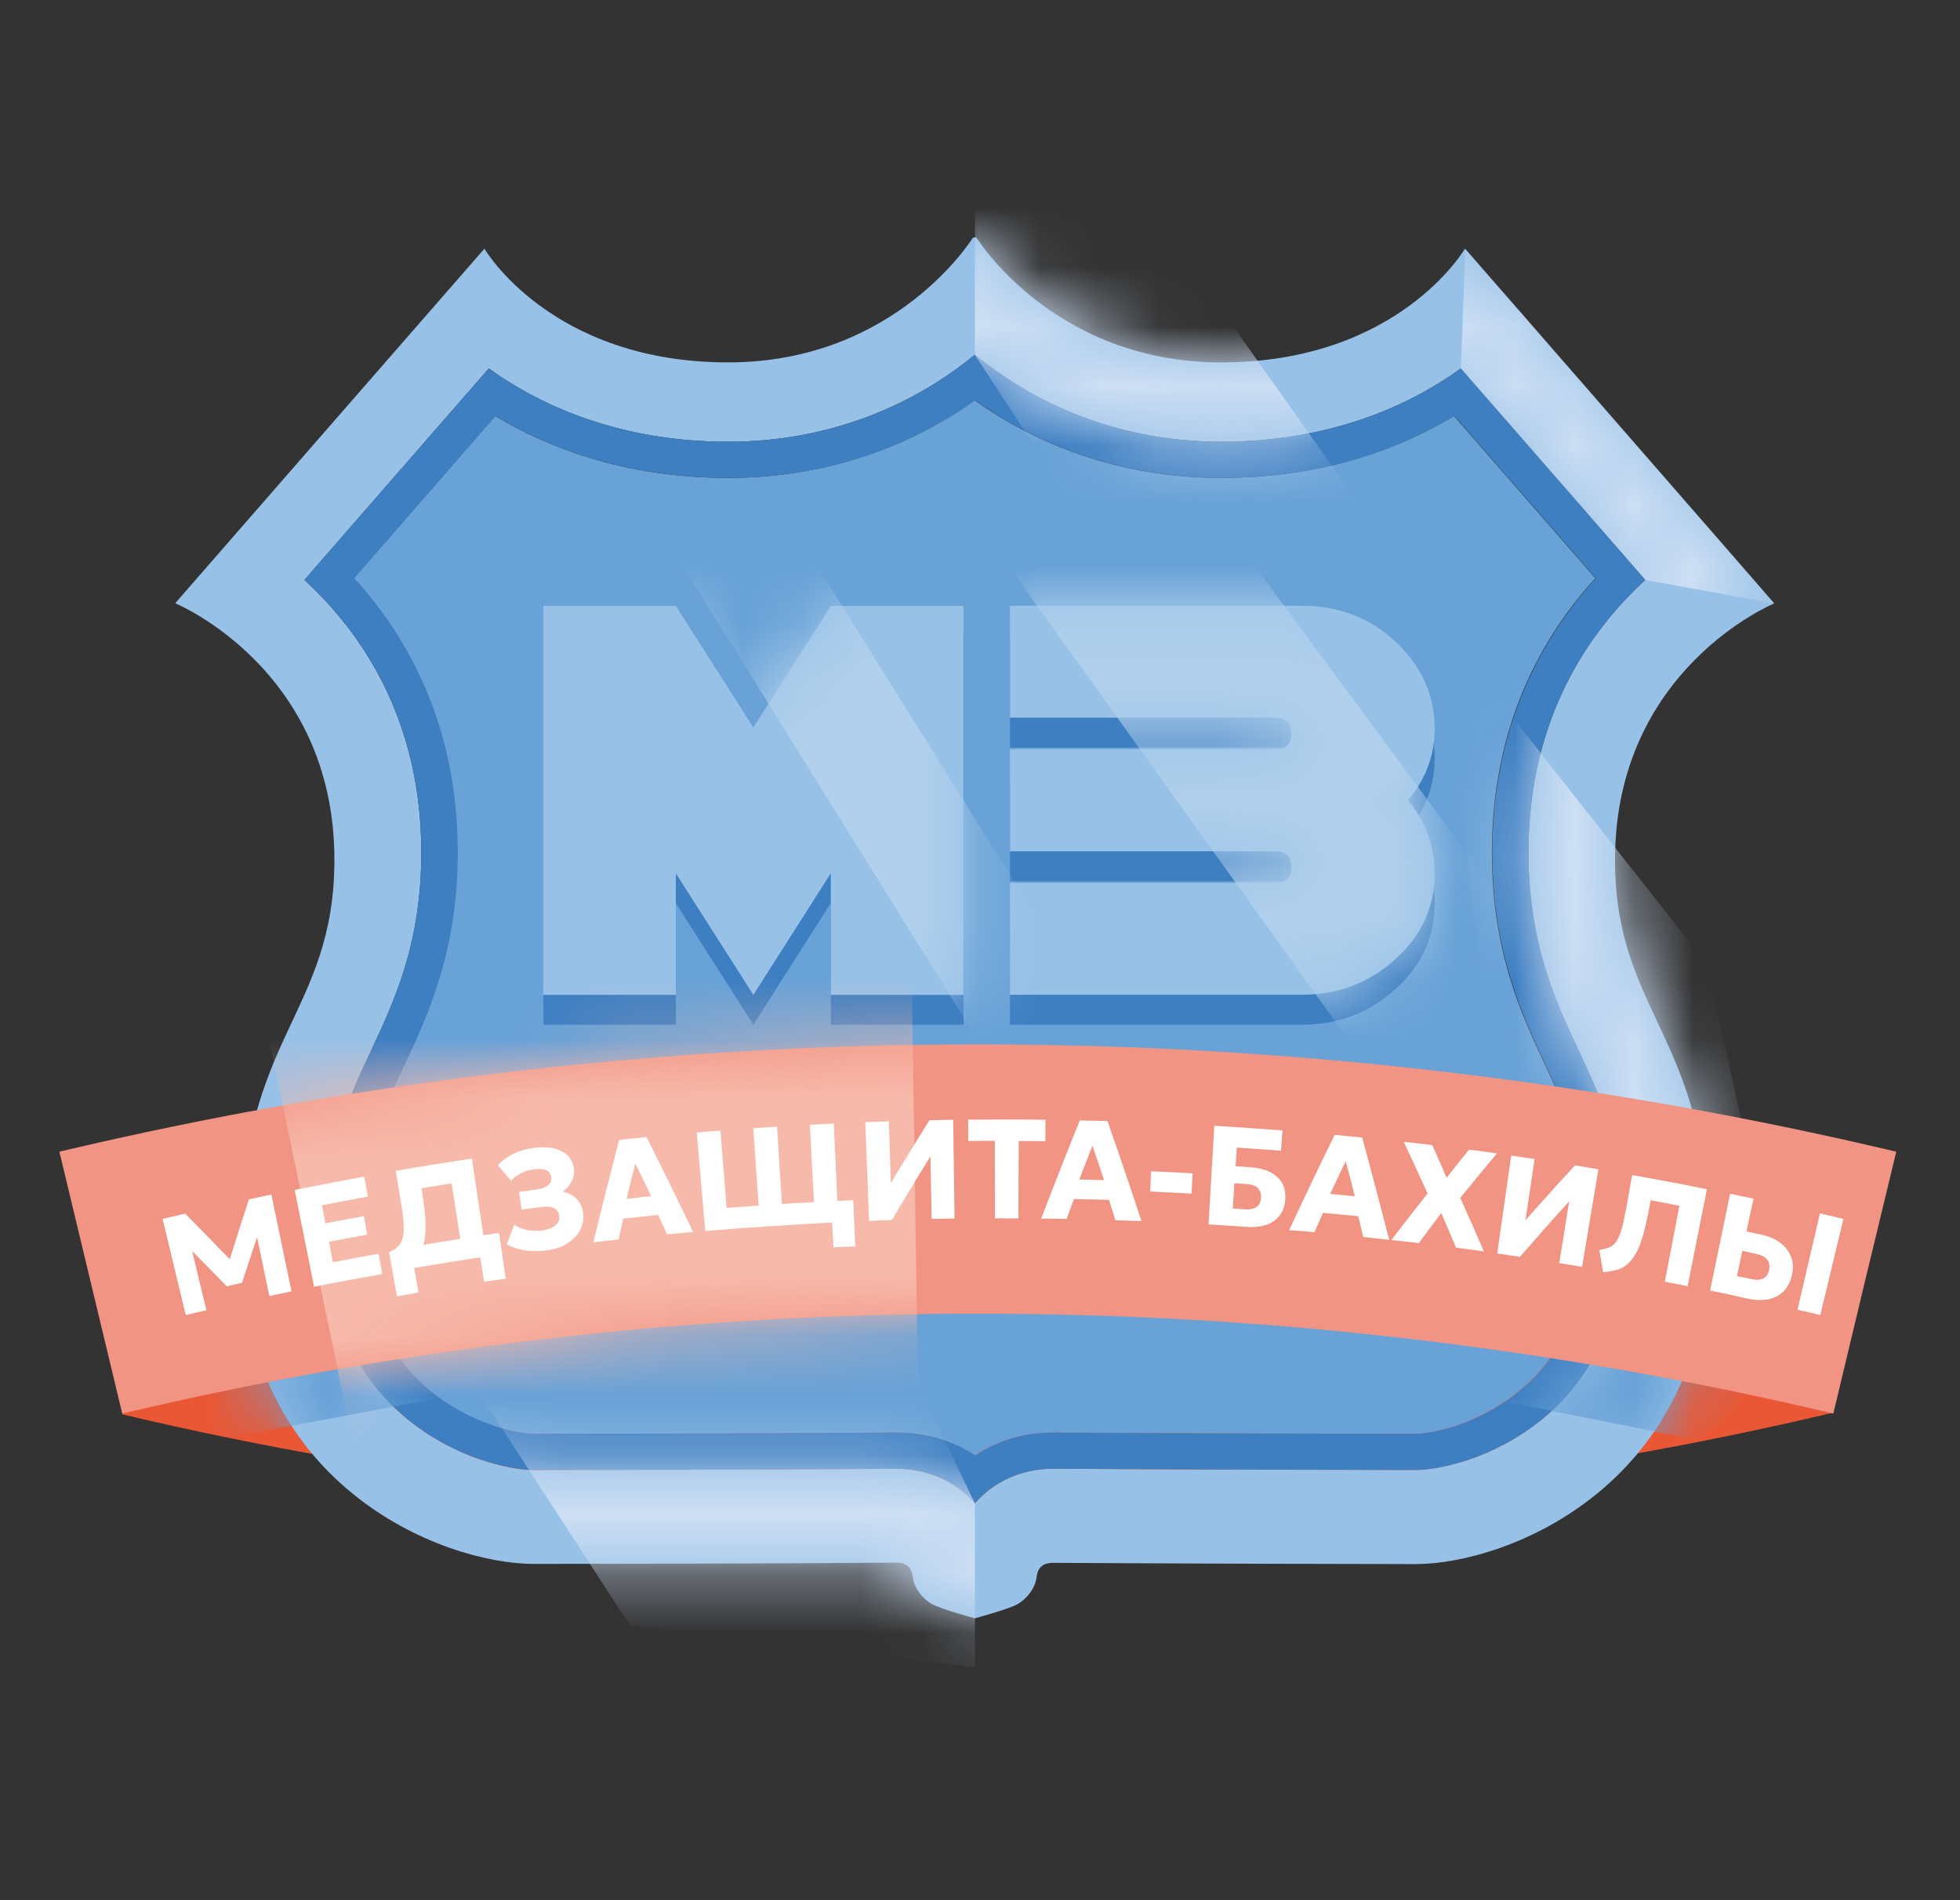 <?xml version="1.0" encoding="UTF-8"?> <svg xmlns="http://www.w3.org/2000/svg" width="33" height="32" viewBox="0 0 33 32" fill="none"><rect x="0" y="0" width="33" height="32" fill="#333333" stroke="none"/><path d="M30.867 23.789C21.527 26.006 11.403 26.035 2.058 23.818C2.251 23.08 2.577 22.321 2.564 21.543C2.545 20.525 1.828 19.919 1 19.442C3.839 20.099 6.762 20.321 9.659 20.541C11.927 20.712 14.188 20.879 16.461 20.879C18.686 20.879 20.895 20.723 23.112 20.548C26.062 20.318 29.036 20.075 31.925 19.403C30.708 20.654 30.504 22.133 30.867 23.789Z" fill="#EA5734"></path><path d="M16.414 24.512C16.035 24.26 15.58 24.125 15.091 24.125H15.072C12.906 24.141 9.961 24.146 8.99 24.146C8.749 24.146 7.969 24.017 7.247 23.429C6.501 22.821 6.12 21.924 6.12 20.765C6.12 19.395 6.419 18.76 6.794 17.953C7.196 17.093 7.699 16.024 7.699 14.355C7.699 12.185 6.826 10.691 5.956 9.738L8.337 7.005C9.215 7.534 10.517 8.048 12.258 8.048C13.776 8.048 15.207 7.598 16.409 6.741C17.612 7.598 19.041 8.048 20.559 8.048C22.303 8.048 23.605 7.534 24.48 7.005L26.861 9.738C25.988 10.691 25.118 12.185 25.118 14.355C25.118 16.024 25.618 17.093 26.023 17.953C26.401 18.76 26.697 19.395 26.697 20.765C26.697 21.924 26.319 22.821 25.57 23.429C24.848 24.017 24.068 24.146 23.827 24.146C22.856 24.146 19.911 24.138 17.747 24.125H17.729C17.247 24.125 16.792 24.26 16.414 24.512Z" fill="#68A2D7"></path><path d="M16.413 27.253C16.413 27.253 15.858 27.104 15.694 27.014C15.532 26.927 15.387 26.739 15.368 26.554C15.345 26.329 15.175 26.316 15.085 26.316C12.881 26.332 9.945 26.337 8.99 26.337C7.439 26.337 4.05 25.001 4.05 20.887C4.05 17.464 5.63 17.072 5.63 14.477C5.63 11.262 2.95 10.159 2.95 10.159L5.646 7.066L8.156 4.188C8.156 4.188 9.27 6.103 12.26 6.103C15.093 6.103 16.382 4 16.382 4H16.44C16.44 4 17.731 6.103 20.562 6.103C23.551 6.103 24.665 4.188 24.665 4.188L29.872 10.162C29.872 10.162 27.192 11.265 27.192 14.479C27.192 17.077 28.771 17.466 28.771 20.89C28.771 25.006 25.382 26.34 23.832 26.34C22.877 26.34 19.94 26.332 17.736 26.319C17.649 26.319 17.48 26.329 17.453 26.557C17.435 26.739 17.289 26.927 17.128 27.017C16.969 27.104 16.413 27.253 16.413 27.253ZM17.736 24.734H17.752C19.919 24.75 22.863 24.755 23.837 24.755C24.21 24.755 25.136 24.578 25.964 23.901C26.861 23.17 27.313 22.115 27.313 20.765C27.313 19.26 26.975 18.535 26.581 17.694C26.184 16.847 25.734 15.887 25.734 14.352C25.734 12.098 26.75 10.638 27.702 9.765L24.596 6.204C23.673 6.871 22.334 7.439 20.564 7.439C19.078 7.439 17.689 6.968 16.546 6.079C16.501 6.045 16.456 6.008 16.413 5.974C16.371 6.008 16.326 6.045 16.281 6.079C15.138 6.968 13.746 7.439 12.262 7.439C10.495 7.439 9.154 6.871 8.23 6.204L5.124 9.767C6.077 10.64 7.093 12.104 7.093 14.355C7.093 15.889 6.643 16.85 6.246 17.697C5.852 18.538 5.513 19.263 5.513 20.768C5.513 22.12 5.968 23.176 6.863 23.903C7.691 24.578 8.617 24.758 8.99 24.758C9.963 24.758 12.908 24.75 15.075 24.736H15.091C15.63 24.736 16.099 24.953 16.413 25.319C16.728 24.953 17.197 24.734 17.736 24.734Z" fill="#98C1E7"></path><path d="M16.414 25.316C16.099 24.953 15.631 24.734 15.091 24.734H15.075C12.909 24.75 9.964 24.755 8.99 24.755C8.617 24.755 7.691 24.578 6.863 23.901C5.966 23.17 5.514 22.115 5.514 20.765C5.514 19.26 5.853 18.535 6.247 17.694C6.644 16.847 7.093 15.887 7.093 14.352C7.093 12.098 6.077 10.638 5.125 9.765L8.231 6.204C9.154 6.87 10.493 7.439 12.263 7.439C13.75 7.439 15.139 6.968 16.282 6.079C16.327 6.045 16.372 6.008 16.414 5.974C16.456 6.008 16.501 6.045 16.546 6.079C17.689 6.968 19.081 7.439 20.565 7.439C22.332 7.439 23.674 6.87 24.597 6.204L27.703 9.765C26.75 10.638 25.735 12.101 25.735 14.352C25.735 15.887 26.184 16.847 26.581 17.694C26.975 18.535 27.314 19.26 27.314 20.765C27.314 22.117 26.859 23.173 25.965 23.901C25.137 24.575 24.211 24.755 23.838 24.755C22.864 24.755 19.919 24.747 17.753 24.734H17.737C17.197 24.734 16.729 24.953 16.414 25.316ZM17.737 24.125H17.755C19.919 24.141 22.864 24.146 23.835 24.146C24.076 24.146 24.856 24.017 25.578 23.43C26.325 22.821 26.706 21.924 26.706 20.765C26.706 19.395 26.407 18.76 26.031 17.953C25.629 17.093 25.126 16.024 25.126 14.355C25.126 12.186 25.999 10.691 26.869 9.738L24.488 7.005C23.61 7.535 22.308 8.048 20.568 8.048C19.049 8.048 17.618 7.598 16.417 6.741C15.213 7.598 13.784 8.048 12.266 8.048C10.522 8.048 9.22 7.535 8.345 7.005L5.964 9.738C6.837 10.691 7.707 12.186 7.707 14.355C7.707 16.024 7.207 17.093 6.802 17.953C6.424 18.76 6.128 19.395 6.128 20.765C6.128 21.924 6.506 22.821 7.255 23.43C7.977 24.017 8.757 24.146 8.998 24.146C9.969 24.146 12.914 24.139 15.081 24.125H15.099C15.588 24.125 16.041 24.26 16.422 24.512C16.792 24.26 17.247 24.125 17.737 24.125Z" fill="#3E7FC2"></path><mask id="mask0_73_11" style="mask-type:luminance" maskUnits="userSpaceOnUse" x="2" y="4" width="28" height="24"><path d="M16.413 27.253C16.413 27.253 15.858 27.104 15.694 27.014C15.532 26.927 15.387 26.739 15.368 26.554C15.345 26.329 15.175 26.316 15.085 26.316C12.881 26.332 9.945 26.337 8.99 26.337C7.439 26.337 4.05 25.001 4.05 20.887C4.05 17.464 5.63 17.072 5.63 14.477C5.63 11.262 2.95 10.159 2.95 10.159L5.646 7.066L8.156 4.188C8.156 4.188 9.27 6.103 12.26 6.103C15.093 6.103 16.382 4 16.382 4H16.44C16.44 4 17.731 6.103 20.562 6.103C23.551 6.103 24.665 4.188 24.665 4.188L29.872 10.162C29.872 10.162 27.192 11.265 27.192 14.479C27.192 17.077 28.771 17.466 28.771 20.89C28.771 25.006 25.382 26.34 23.832 26.34C22.877 26.34 19.94 26.332 17.736 26.319C17.649 26.319 17.48 26.329 17.453 26.557C17.435 26.739 17.289 26.927 17.128 27.017C16.969 27.104 16.413 27.253 16.413 27.253ZM17.736 24.734H17.752C19.919 24.75 22.863 24.755 23.837 24.755C24.21 24.755 25.136 24.578 25.964 23.901C26.861 23.17 27.313 22.115 27.313 20.765C27.313 19.26 26.975 18.535 26.581 17.694C26.184 16.847 25.734 15.887 25.734 14.352C25.734 12.098 26.75 10.638 27.702 9.765L24.596 6.204C23.673 6.871 22.334 7.439 20.564 7.439C19.078 7.439 17.689 6.968 16.546 6.079C16.501 6.045 16.456 6.008 16.413 5.974C16.371 6.008 16.326 6.045 16.281 6.079C15.138 6.968 13.746 7.439 12.262 7.439C10.495 7.439 9.154 6.871 8.23 6.204L5.124 9.767C6.077 10.64 7.093 12.104 7.093 14.355C7.093 15.889 6.643 16.85 6.246 17.697C5.852 18.538 5.513 19.263 5.513 20.768C5.513 22.12 5.968 23.176 6.863 23.903C7.691 24.578 8.617 24.758 8.99 24.758C9.963 24.758 12.908 24.75 15.075 24.736H15.091C15.63 24.736 16.099 24.953 16.413 25.319C16.728 24.953 17.197 24.734 17.736 24.734Z" fill="white"></path></mask><g mask="url(#mask0_73_11)"><path d="M19.787 11.133L16.414 5.976V2.267L20.676 5.373L22.856 8.455L19.787 11.133Z" fill="#CDDFF4"></path><path d="M27.703 9.767L24.597 6.206L24.671 4.188L29.875 10.161L27.703 9.767Z" fill="#CDDFF4"></path><path d="M25.266 19.188L24.597 13.593L25.007 11.498L28.74 16.238L29.713 20.667L25.266 19.188Z" fill="#CDDFF4"></path></g><mask id="mask1_73_11" style="mask-type:luminance" maskUnits="userSpaceOnUse" x="2" y="4" width="28" height="24"><path d="M16.413 27.253C16.413 27.253 15.858 27.104 15.694 27.014C15.532 26.927 15.387 26.739 15.368 26.554C15.345 26.329 15.175 26.316 15.085 26.316C12.881 26.332 9.945 26.337 8.99 26.337C7.439 26.337 4.05 25.001 4.05 20.887C4.05 17.464 5.63 17.072 5.63 14.477C5.63 11.262 2.95 10.159 2.95 10.159L5.646 7.066L8.156 4.188C8.156 4.188 9.27 6.103 12.26 6.103C15.093 6.103 16.382 4 16.382 4H16.44C16.44 4 17.731 6.103 20.562 6.103C23.551 6.103 24.665 4.188 24.665 4.188L29.872 10.162C29.872 10.162 27.192 11.265 27.192 14.479C27.192 17.077 28.771 17.466 28.771 20.89C28.771 25.006 25.382 26.34 23.832 26.34C22.877 26.34 19.94 26.332 17.736 26.319C17.649 26.319 17.48 26.329 17.453 26.557C17.435 26.739 17.289 26.927 17.128 27.017C16.969 27.104 16.413 27.253 16.413 27.253ZM17.736 24.734H17.752C19.919 24.75 22.863 24.755 23.837 24.755C24.21 24.755 25.136 24.578 25.964 23.901C26.861 23.17 27.313 22.115 27.313 20.765C27.313 19.26 26.975 18.535 26.581 17.694C26.184 16.847 25.734 15.887 25.734 14.352C25.734 12.098 26.75 10.638 27.702 9.765L24.596 6.204C23.673 6.871 22.334 7.439 20.564 7.439C19.078 7.439 17.689 6.968 16.546 6.079C16.501 6.045 16.456 6.008 16.413 5.974C16.371 6.008 16.326 6.045 16.281 6.079C15.138 6.968 13.746 7.439 12.262 7.439C10.495 7.439 9.154 6.871 8.23 6.204L5.124 9.767C6.077 10.64 7.093 12.104 7.093 14.355C7.093 15.889 6.643 16.85 6.246 17.697C5.852 18.538 5.513 19.263 5.513 20.768C5.513 22.12 5.968 23.176 6.863 23.903C7.691 24.578 8.617 24.758 8.99 24.758C9.963 24.758 12.908 24.75 15.075 24.736H15.091C15.63 24.736 16.099 24.953 16.413 25.319C16.728 24.953 17.197 24.734 17.736 24.734Z" fill="white"></path></mask><g mask="url(#mask1_73_11)"><path d="M16.414 28.078L10.607 27.375L7.985 23.335L15.332 23.067L16.414 25.316V28.078Z" fill="#CDDFF4"></path></g><mask id="mask2_73_11" style="mask-type:luminance" maskUnits="userSpaceOnUse" x="2" y="4" width="28" height="24"><path d="M16.413 27.253C16.413 27.253 15.858 27.104 15.694 27.014C15.532 26.927 15.387 26.739 15.368 26.554C15.345 26.329 15.175 26.316 15.085 26.316C12.881 26.332 9.945 26.337 8.99 26.337C7.439 26.337 4.05 25.001 4.05 20.887C4.05 17.464 5.63 17.072 5.63 14.477C5.63 11.262 2.95 10.159 2.95 10.159L5.646 7.066L8.156 4.188C8.156 4.188 9.27 6.103 12.26 6.103C15.093 6.103 16.382 4 16.382 4H16.44C16.44 4 17.731 6.103 20.562 6.103C23.551 6.103 24.665 4.188 24.665 4.188L29.872 10.162C29.872 10.162 27.192 11.265 27.192 14.479C27.192 17.077 28.771 17.466 28.771 20.89C28.771 25.006 25.382 26.34 23.832 26.34C22.877 26.34 19.94 26.332 17.736 26.319C17.649 26.319 17.48 26.329 17.453 26.557C17.435 26.739 17.289 26.927 17.128 27.017C16.969 27.104 16.413 27.253 16.413 27.253ZM17.736 24.734H17.752C19.919 24.75 22.863 24.755 23.837 24.755C24.21 24.755 25.136 24.578 25.964 23.901C26.861 23.17 27.313 22.115 27.313 20.765C27.313 19.26 26.975 18.535 26.581 17.694C26.184 16.847 25.734 15.887 25.734 14.352C25.734 12.098 26.75 10.638 27.702 9.765L24.596 6.204C23.673 6.871 22.334 7.439 20.564 7.439C19.078 7.439 17.689 6.968 16.546 6.079C16.501 6.045 16.456 6.008 16.413 5.974C16.371 6.008 16.326 6.045 16.281 6.079C15.138 6.968 13.746 7.439 12.262 7.439C10.495 7.439 9.154 6.871 8.23 6.204L5.124 9.767C6.077 10.64 7.093 12.104 7.093 14.355C7.093 15.889 6.643 16.85 6.246 17.697C5.852 18.538 5.513 19.263 5.513 20.768C5.513 22.12 5.968 23.176 6.863 23.903C7.691 24.578 8.617 24.758 8.99 24.758C9.963 24.758 12.908 24.75 15.075 24.736H15.091C15.63 24.736 16.099 24.953 16.413 25.319C16.728 24.953 17.197 24.734 17.736 24.734Z" fill="white"></path></mask><g mask="url(#mask2_73_11)"><path d="M8.932 23.258L3.619 24.252L0.998 20.21L8.342 19.945L9.427 22.194L8.932 23.258Z" fill="#68A2D7"></path></g><mask id="mask3_73_11" style="mask-type:luminance" maskUnits="userSpaceOnUse" x="2" y="4" width="28" height="24"><path d="M16.413 27.253C16.413 27.253 15.858 27.104 15.694 27.014C15.532 26.927 15.387 26.739 15.368 26.554C15.345 26.329 15.175 26.316 15.085 26.316C12.881 26.332 9.945 26.337 8.99 26.337C7.439 26.337 4.05 25.001 4.05 20.887C4.05 17.464 5.63 17.072 5.63 14.477C5.63 11.262 2.95 10.159 2.95 10.159L5.646 7.066L8.156 4.188C8.156 4.188 9.27 6.103 12.26 6.103C15.093 6.103 16.382 4 16.382 4H16.44C16.44 4 17.731 6.103 20.562 6.103C23.551 6.103 24.665 4.188 24.665 4.188L29.872 10.162C29.872 10.162 27.192 11.265 27.192 14.479C27.192 17.077 28.771 17.466 28.771 20.89C28.771 25.006 25.382 26.34 23.832 26.34C22.877 26.34 19.94 26.332 17.736 26.319C17.649 26.319 17.48 26.329 17.453 26.557C17.435 26.739 17.289 26.927 17.128 27.017C16.969 27.104 16.413 27.253 16.413 27.253ZM17.736 24.734H17.752C19.919 24.75 22.863 24.755 23.837 24.755C24.21 24.755 25.136 24.578 25.964 23.901C26.861 23.17 27.313 22.115 27.313 20.765C27.313 19.26 26.975 18.535 26.581 17.694C26.184 16.847 25.734 15.887 25.734 14.352C25.734 12.098 26.75 10.638 27.702 9.765L24.596 6.204C23.673 6.871 22.334 7.439 20.564 7.439C19.078 7.439 17.689 6.968 16.546 6.079C16.501 6.045 16.456 6.008 16.413 5.974C16.371 6.008 16.326 6.045 16.281 6.079C15.138 6.968 13.746 7.439 12.262 7.439C10.495 7.439 9.154 6.871 8.23 6.204L5.124 9.767C6.077 10.64 7.093 12.104 7.093 14.355C7.093 15.889 6.643 16.85 6.246 17.697C5.852 18.538 5.513 19.263 5.513 20.768C5.513 22.12 5.968 23.176 6.863 23.903C7.691 24.578 8.617 24.758 8.99 24.758C9.963 24.758 12.908 24.75 15.075 24.736H15.091C15.63 24.736 16.099 24.953 16.413 25.319C16.728 24.953 17.197 24.734 17.736 24.734Z" fill="white"></path></mask><g mask="url(#mask3_73_11)"><path d="M28.591 24.252L23.639 23.263L21.821 20.813L29.168 20.548L30.25 22.794L28.591 24.252Z" fill="#68A2D7"></path></g><path d="M16.221 17.257H13.988V15.209L12.684 17.257L11.379 15.209V17.257H9.149V10.707H11.382L12.686 12.754L13.99 10.707H16.223V17.257H16.221Z" fill="#3E7FC2"></path><path d="M16.221 16.754H13.988V14.707L12.684 16.754L11.379 14.707V16.754H9.146V10.204H11.379L12.684 12.251L13.988 10.204H16.221V16.754Z" fill="#98C1E7"></path><path d="M24.155 15.22C24.155 15.776 23.936 16.257 23.494 16.657C23.052 17.059 22.529 17.257 21.92 17.257H17.004V15.373H21.476C21.655 15.373 21.743 15.286 21.743 15.111C21.743 14.932 21.653 14.842 21.476 14.842H17.004V13.122H21.476C21.655 13.122 21.743 13.04 21.743 12.876C21.743 12.685 21.653 12.59 21.476 12.59H17.004V10.707H21.92C22.539 10.707 23.068 10.91 23.502 11.318C23.936 11.725 24.155 12.212 24.155 12.778C24.155 13.22 24.007 13.622 23.708 13.982C24.007 14.342 24.155 14.754 24.155 15.22Z" fill="#3E7FC2"></path><path d="M24.155 14.715C24.155 15.27 23.936 15.752 23.494 16.151C23.052 16.553 22.529 16.752 21.92 16.752H17.004V14.868H21.476C21.655 14.868 21.743 14.781 21.743 14.606C21.743 14.426 21.653 14.336 21.476 14.336H17.004V12.617H21.476C21.655 12.617 21.743 12.535 21.743 12.371C21.743 12.18 21.653 12.085 21.476 12.085H17.004V10.201H21.92C22.539 10.201 23.068 10.405 23.502 10.812C23.936 11.22 24.155 11.707 24.155 12.273C24.155 12.714 24.007 13.117 23.708 13.476C24.007 13.839 24.155 14.252 24.155 14.715Z" fill="#98C1E7"></path><mask id="mask4_73_11" style="mask-type:luminance" maskUnits="userSpaceOnUse" x="17" y="10" width="8" height="7"><path d="M24.161 14.712C24.161 15.267 23.941 15.749 23.5 16.148C23.058 16.55 22.534 16.749 21.925 16.749H17.01V14.865H21.481C21.661 14.865 21.748 14.778 21.748 14.603C21.748 14.423 21.658 14.333 21.481 14.333H17.01V12.614H21.481C21.661 12.614 21.748 12.532 21.748 12.368C21.748 12.177 21.658 12.082 21.481 12.082H17.01V10.198H21.928C22.547 10.198 23.076 10.402 23.51 10.809C23.944 11.217 24.164 11.704 24.164 12.27C24.164 12.712 24.015 13.114 23.716 13.473C24.013 13.836 24.161 14.249 24.161 14.712Z" fill="white"></path></mask><g mask="url(#mask4_73_11)"><path d="M23.201 18.207L17.079 9.669L20.587 8.804L25.42 15.344L23.201 18.207Z" fill="#B0D0EC"></path></g><mask id="mask5_73_11" style="mask-type:luminance" maskUnits="userSpaceOnUse" x="9" y="10" width="8" height="7"><path d="M16.223 16.752H13.99V14.704L12.686 16.752L11.382 14.704V16.752H9.149V10.201H11.382L12.686 12.249L13.99 10.201H16.223V16.752V16.752Z" fill="white"></path></mask><g mask="url(#mask5_73_11)"><path d="M16.676 17.858L10.945 8.646L12.601 7.683L18.049 16.4L16.676 17.858Z" fill="#B0D0EC"></path></g><path d="M30.867 23.805C21.395 21.562 11.53 21.562 2.058 23.805C1.706 22.334 1.352 20.863 1 19.395C11.167 16.985 21.76 16.985 31.927 19.395C31.57 20.866 31.218 22.334 30.867 23.805Z" fill="#F29483"></path><mask id="mask6_73_11" style="mask-type:luminance" maskUnits="userSpaceOnUse" x="1" y="17" width="31" height="7"><path d="M1.005 19.392C1.005 19.392 8.223 17.559 16.064 17.559C25.189 17.559 31.925 19.405 31.925 19.405L30.856 23.802C30.856 23.802 24.337 22.128 16.067 22.128C8.577 22.128 2.058 23.802 2.058 23.802L1.005 19.392Z" fill="white"></path></mask><g mask="url(#mask6_73_11)"><path d="M6.405 26.535L3.759 13.775L15.289 12.214L15.508 26.98L6.405 26.535Z" fill="#F7B9AA"></path></g><path d="M3.127 22.146C2.998 21.607 2.868 21.067 2.738 20.527C2.889 20.49 2.966 20.474 3.117 20.437C3.368 20.691 3.619 20.948 3.868 21.207C3.974 20.869 4.082 20.533 4.191 20.197C4.342 20.165 4.418 20.149 4.569 20.117C4.683 20.66 4.794 21.204 4.908 21.747C4.76 21.779 4.685 21.794 4.535 21.826C4.466 21.496 4.397 21.165 4.328 20.834C4.241 21.091 4.159 21.347 4.074 21.604C3.971 21.628 3.921 21.638 3.818 21.662C3.625 21.464 3.431 21.265 3.236 21.07C3.315 21.4 3.394 21.734 3.476 22.064C3.336 22.096 3.267 22.112 3.127 22.146Z" fill="white"></path><path d="M5.289 21.67C5.181 21.125 5.069 20.583 4.961 20.038C5.352 19.961 5.741 19.887 6.133 19.815C6.157 19.95 6.17 20.017 6.194 20.151C5.935 20.199 5.678 20.247 5.421 20.297C5.445 20.419 5.456 20.48 5.479 20.601C5.739 20.551 5.866 20.527 6.125 20.48C6.149 20.604 6.159 20.667 6.181 20.792C5.924 20.839 5.794 20.863 5.538 20.913C5.564 21.051 5.577 21.12 5.604 21.257C5.86 21.207 6.117 21.159 6.374 21.114C6.398 21.249 6.411 21.318 6.435 21.456C6.056 21.522 5.673 21.593 5.289 21.67Z" fill="white"></path><path d="M6.683 21.831C6.638 21.583 6.596 21.337 6.551 21.088C6.614 21.062 6.667 21.03 6.704 20.99C6.741 20.951 6.768 20.9 6.784 20.834C6.797 20.771 6.802 20.686 6.794 20.58C6.786 20.477 6.77 20.345 6.741 20.189C6.71 20.001 6.694 19.905 6.662 19.718C7.09 19.643 7.516 19.575 7.945 19.511C8.009 19.942 8.072 20.371 8.138 20.802C8.244 20.786 8.297 20.779 8.403 20.763C8.44 21.019 8.477 21.276 8.514 21.532C8.368 21.554 8.294 21.564 8.149 21.585C8.125 21.419 8.112 21.337 8.085 21.173C7.715 21.231 7.344 21.289 6.974 21.353C7.003 21.517 7.016 21.601 7.046 21.765C6.903 21.794 6.829 21.808 6.683 21.831ZM7.114 20.128C7.143 20.31 7.162 20.472 7.165 20.609C7.167 20.747 7.157 20.866 7.128 20.964C7.376 20.921 7.501 20.903 7.749 20.863C7.702 20.551 7.651 20.241 7.604 19.929C7.4 19.961 7.3 19.977 7.096 20.011C7.104 20.059 7.109 20.083 7.114 20.128Z" fill="white"></path><path d="M9.212 21.056C8.947 21.09 8.722 21.059 8.532 20.955C8.582 20.823 8.606 20.757 8.659 20.627C8.722 20.667 8.794 20.696 8.876 20.715C8.958 20.73 9.04 20.733 9.125 20.723C9.222 20.709 9.297 20.68 9.349 20.638C9.402 20.593 9.426 20.54 9.416 20.477C9.4 20.352 9.299 20.302 9.117 20.326C8.982 20.344 8.916 20.352 8.781 20.371C8.765 20.252 8.757 20.191 8.738 20.072C8.86 20.056 8.924 20.048 9.045 20.029C9.127 20.019 9.188 19.995 9.23 19.958C9.273 19.921 9.289 19.876 9.281 19.82C9.267 19.712 9.167 19.667 8.982 19.693C8.908 19.704 8.836 19.725 8.767 19.76C8.699 19.794 8.646 19.836 8.603 19.884C8.516 19.781 8.471 19.728 8.384 19.625C8.45 19.548 8.537 19.484 8.643 19.431C8.749 19.381 8.863 19.347 8.99 19.331C9.183 19.305 9.339 19.326 9.461 19.389C9.58 19.453 9.648 19.553 9.664 19.688C9.672 19.76 9.659 19.831 9.622 19.9C9.585 19.969 9.537 20.024 9.474 20.067C9.569 20.088 9.648 20.127 9.709 20.191C9.77 20.252 9.807 20.334 9.818 20.434C9.831 20.537 9.812 20.633 9.765 20.72C9.717 20.807 9.646 20.879 9.551 20.937C9.466 20.998 9.349 21.037 9.212 21.056Z" fill="white"></path><path d="M9.99 20.922C10.13 20.345 10.276 19.771 10.424 19.197C10.609 19.175 10.702 19.167 10.887 19.149C11.152 19.681 11.414 20.212 11.67 20.747C11.496 20.763 11.408 20.771 11.231 20.787C11.173 20.657 11.141 20.591 11.083 20.461C10.847 20.485 10.728 20.496 10.493 20.522C10.461 20.662 10.445 20.731 10.416 20.871C10.247 20.892 10.162 20.903 9.99 20.922ZM10.549 20.189C10.715 20.17 10.797 20.162 10.964 20.146C10.858 19.927 10.805 19.816 10.697 19.596C10.636 19.831 10.607 19.951 10.549 20.189Z" fill="white"></path><path d="M11.874 20.73C11.826 20.178 11.779 19.625 11.731 19.072C11.89 19.058 11.972 19.05 12.13 19.04C12.165 19.474 12.199 19.908 12.234 20.342C12.451 20.326 12.559 20.318 12.773 20.302C12.744 19.868 12.713 19.434 12.683 19C12.845 18.99 12.924 18.984 13.083 18.974C13.109 19.408 13.138 19.842 13.165 20.276C13.382 20.262 13.49 20.254 13.705 20.244C13.681 19.81 13.657 19.376 13.636 18.942C13.797 18.934 13.877 18.929 14.038 18.921C14.059 19.355 14.078 19.789 14.099 20.225C14.205 20.22 14.26 20.217 14.366 20.212C14.377 20.471 14.387 20.73 14.4 20.99C14.252 20.995 14.181 21 14.033 21.006C14.025 20.839 14.019 20.754 14.011 20.588C13.3 20.625 12.585 20.672 11.874 20.73Z" fill="white"></path><path d="M14.633 20.561C14.612 20.006 14.591 19.453 14.569 18.897C14.728 18.892 14.807 18.889 14.966 18.884C14.977 19.23 14.987 19.577 14.998 19.924C15.212 19.569 15.429 19.217 15.649 18.865C15.807 18.863 15.887 18.86 16.048 18.857C16.056 19.413 16.064 19.969 16.072 20.521C15.919 20.524 15.839 20.524 15.686 20.527C15.678 20.175 15.673 19.826 15.665 19.474C15.445 19.828 15.231 20.186 15.016 20.545C14.866 20.551 14.789 20.553 14.633 20.561Z" fill="white"></path><path d="M16.752 20.517C16.752 20.083 16.75 19.646 16.75 19.212C16.57 19.212 16.48 19.212 16.302 19.215C16.3 19.072 16.3 18.998 16.3 18.855C16.734 18.852 17.17 18.85 17.604 18.858C17.602 19.001 17.602 19.075 17.599 19.218C17.419 19.215 17.329 19.215 17.152 19.215C17.149 19.649 17.149 20.085 17.146 20.519C16.988 20.517 16.908 20.517 16.752 20.517Z" fill="white"></path><path d="M17.53 20.522C17.742 19.969 17.959 19.416 18.181 18.869C18.366 18.871 18.459 18.874 18.647 18.879C18.843 19.44 19.033 20.001 19.218 20.564C19.044 20.557 18.954 20.554 18.779 20.549C18.737 20.411 18.715 20.345 18.673 20.207C18.435 20.199 18.316 20.197 18.081 20.192C18.033 20.326 18.009 20.392 17.959 20.527C17.787 20.525 17.7 20.522 17.53 20.522ZM18.173 19.863C18.34 19.866 18.422 19.869 18.588 19.874C18.512 19.641 18.472 19.525 18.393 19.292C18.305 19.522 18.261 19.636 18.173 19.863Z" fill="white"></path><path d="M19.366 20.066C19.371 19.929 19.374 19.863 19.379 19.725C19.659 19.736 19.8 19.744 20.08 19.759C20.072 19.897 20.07 19.963 20.061 20.101C19.784 20.085 19.643 20.08 19.366 20.066Z" fill="white"></path><path d="M20.348 20.619C20.379 20.067 20.414 19.511 20.445 18.958C20.829 18.982 21.21 19.008 21.594 19.037C21.583 19.175 21.578 19.241 21.567 19.379C21.319 19.36 21.073 19.342 20.824 19.326C20.816 19.453 20.811 19.514 20.803 19.641C20.903 19.648 20.956 19.651 21.057 19.657C21.247 19.67 21.395 19.723 21.501 19.818C21.607 19.91 21.652 20.04 21.639 20.207C21.625 20.366 21.562 20.485 21.446 20.564C21.329 20.643 21.176 20.675 20.985 20.662C20.731 20.643 20.604 20.635 20.348 20.619ZM20.755 20.352C20.837 20.358 20.879 20.36 20.961 20.366C21.131 20.376 21.221 20.313 21.231 20.172C21.237 20.106 21.218 20.053 21.181 20.011C21.141 19.969 21.086 19.948 21.009 19.942C20.919 19.937 20.874 19.932 20.782 19.926C20.774 20.098 20.768 20.183 20.755 20.352Z" fill="white"></path><path d="M21.705 20.715C21.956 20.178 22.21 19.644 22.472 19.112C22.657 19.128 22.75 19.138 22.935 19.157C23.091 19.731 23.242 20.302 23.388 20.879C23.213 20.861 23.126 20.85 22.951 20.831C22.919 20.691 22.904 20.622 22.869 20.482C22.634 20.458 22.515 20.448 22.276 20.424C22.218 20.554 22.189 20.62 22.131 20.75C21.962 20.736 21.877 20.728 21.705 20.715ZM22.396 20.107C22.562 20.122 22.644 20.13 22.811 20.146C22.75 19.908 22.721 19.789 22.657 19.554C22.552 19.773 22.499 19.884 22.396 20.107Z" fill="white"></path><path d="M23.427 20.882C23.628 20.62 23.829 20.358 24.036 20.098C23.904 19.807 23.771 19.519 23.634 19.228C23.827 19.249 23.922 19.26 24.115 19.284C24.213 19.503 24.261 19.614 24.356 19.834C24.507 19.643 24.581 19.548 24.734 19.36C24.922 19.384 25.015 19.397 25.203 19.424C24.996 19.672 24.79 19.921 24.586 20.172C24.721 20.471 24.853 20.773 24.985 21.075C24.798 21.048 24.702 21.035 24.515 21.011C24.417 20.776 24.366 20.659 24.266 20.427C24.113 20.63 24.038 20.731 23.888 20.934C23.702 20.913 23.612 20.903 23.427 20.882Z" fill="white"></path><path d="M25.208 21.109C25.287 20.559 25.364 20.011 25.444 19.461C25.602 19.485 25.679 19.495 25.838 19.519C25.787 19.863 25.735 20.204 25.684 20.548C25.959 20.239 26.237 19.929 26.518 19.625C26.676 19.651 26.756 19.665 26.912 19.691C26.819 20.239 26.729 20.786 26.637 21.334C26.483 21.308 26.407 21.297 26.253 21.271C26.309 20.924 26.364 20.577 26.42 20.231C26.139 20.54 25.864 20.852 25.589 21.167C25.438 21.141 25.361 21.13 25.208 21.109Z" fill="white"></path><path d="M26.991 21.424C26.964 21.273 26.954 21.199 26.927 21.048C26.996 21.04 27.054 21.025 27.102 21.003C27.149 20.982 27.189 20.945 27.221 20.895C27.253 20.845 27.284 20.768 27.311 20.67C27.337 20.572 27.364 20.44 27.393 20.276C27.427 20.08 27.446 19.985 27.48 19.789C27.901 19.863 28.319 19.942 28.739 20.027C28.631 20.572 28.523 21.114 28.414 21.66C28.261 21.628 28.184 21.615 28.03 21.585C28.113 21.16 28.195 20.731 28.276 20.305C28.083 20.268 27.985 20.249 27.792 20.212C27.784 20.257 27.779 20.281 27.771 20.326C27.732 20.535 27.692 20.71 27.649 20.85C27.607 20.99 27.554 21.101 27.496 21.183C27.438 21.265 27.369 21.326 27.287 21.363C27.202 21.395 27.105 21.416 26.991 21.424Z" fill="white"></path><path d="M28.793 21.733C28.904 21.191 29.018 20.646 29.129 20.104C29.288 20.135 29.367 20.154 29.523 20.186C29.476 20.408 29.452 20.516 29.404 20.738C29.507 20.76 29.558 20.773 29.661 20.794C29.782 20.82 29.888 20.866 29.973 20.929C30.058 20.992 30.118 21.072 30.155 21.164C30.192 21.257 30.195 21.36 30.171 21.471C30.132 21.643 30.047 21.762 29.915 21.831C29.785 21.9 29.618 21.91 29.417 21.868C29.169 21.81 29.044 21.784 28.793 21.733ZM29.245 21.49C29.341 21.511 29.388 21.519 29.481 21.54C29.56 21.559 29.629 21.556 29.682 21.532C29.735 21.511 29.769 21.461 29.785 21.387C29.801 21.313 29.79 21.254 29.751 21.209C29.711 21.164 29.653 21.135 29.576 21.117C29.481 21.096 29.433 21.085 29.335 21.064C29.298 21.236 29.282 21.32 29.245 21.49ZM30.264 22.056C30.391 21.516 30.515 20.974 30.642 20.434C30.798 20.471 30.878 20.49 31.037 20.527C30.907 21.067 30.777 21.606 30.648 22.146C30.494 22.109 30.417 22.09 30.264 22.056Z" fill="white"></path></svg> 